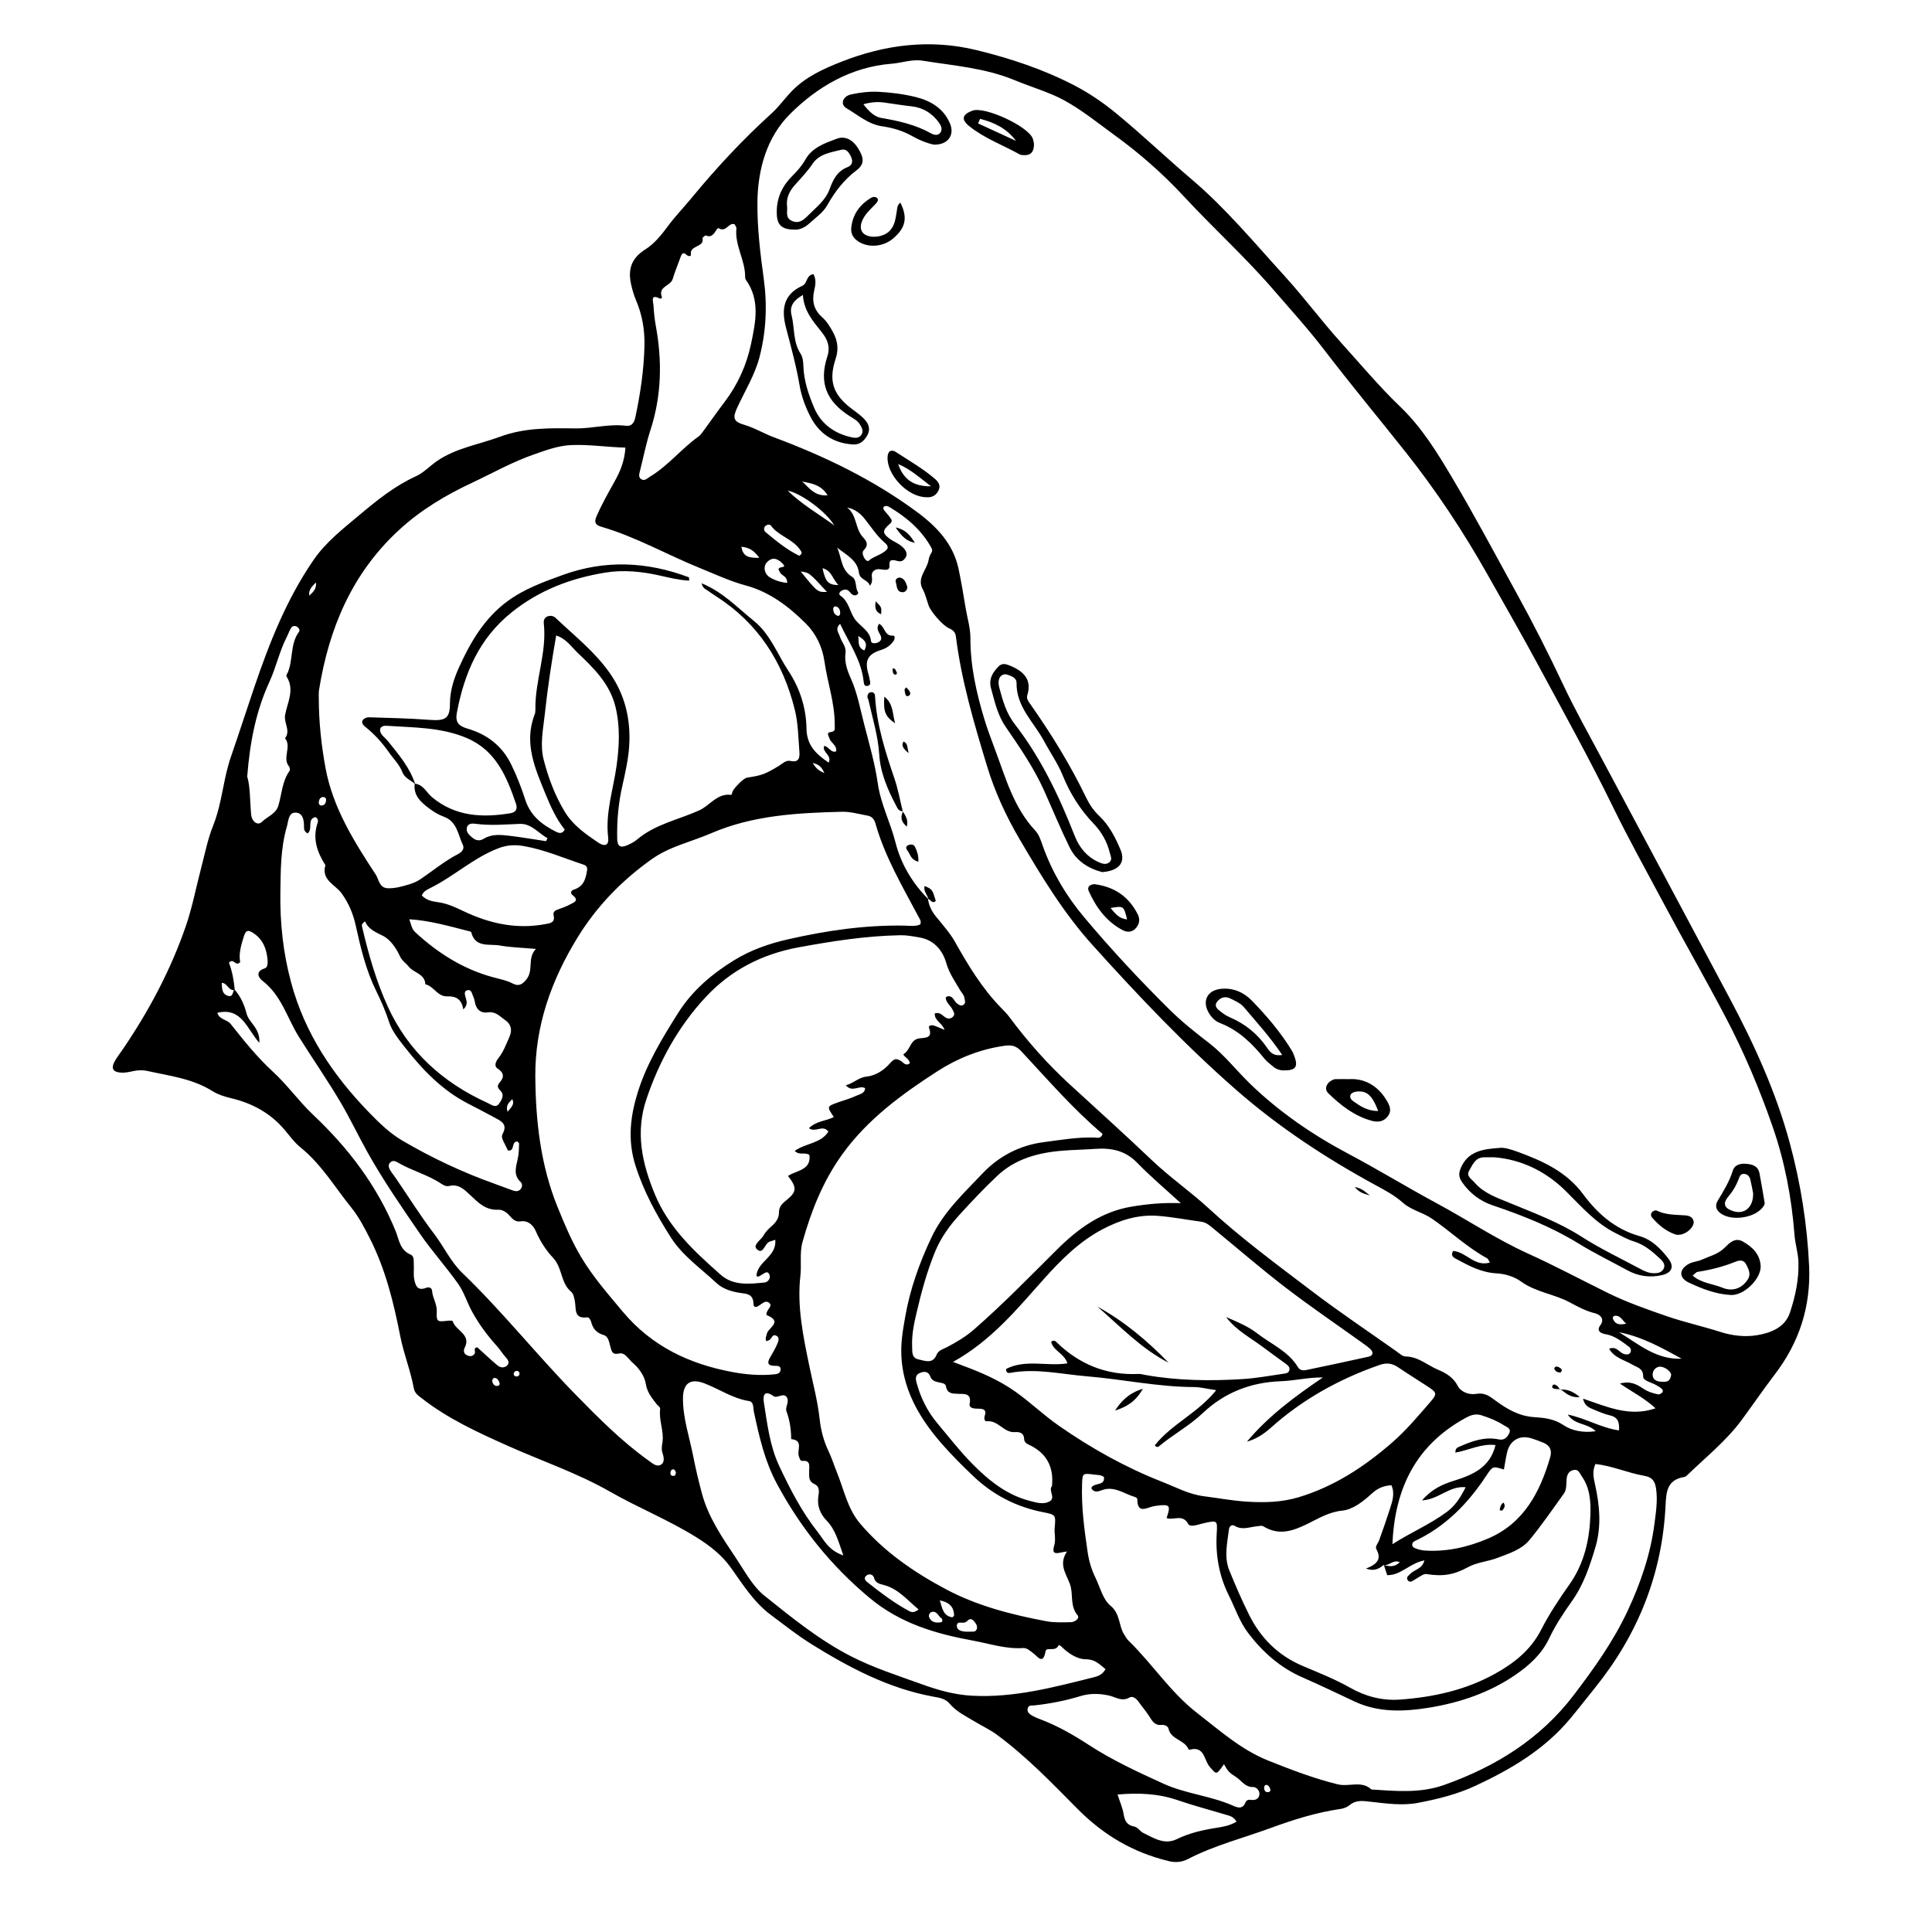 <?xml version="1.0" encoding="UTF-8"?>
<!-- Uploaded to: SVG Repo, www.svgrepo.com, Generator: SVG Repo Mixer Tools -->
<svg fill="#000000" width="800px" height="800px" version="1.1" viewBox="144 144 512 512" xmlns="http://www.w3.org/2000/svg">
 <g>
  <path d="m623.44 479.59c0.441 10.641-2.559 20.082-9.109 28.656-3.012 3.949-5.848 8.102-8.801 12.105-4.055 5.496-9.508 9.848-14.438 14.621-0.203 0.195-0.473 0.395-0.734 0.438-4.586 0.762-4.793 3.875-4.977 7.699-0.887 17.992-7.281 34.004-18.641 48.113-2.238 2.781-4.414 5.598-6.711 8.34-6.785 8.105-15.578 13.289-25.035 17.695-4.863 2.262-10.012 3.527-15.203 4.519-4.086 0.777-8.297 0.188-12.418-0.277-2.062-0.23-3.953-0.59-5.727 0.883-0.625 0.52-1.523 0.883-2.336 0.996-6.449 0.922-12.582 2.871-18.672 5.098-7.297 2.664-14.867 4.594-21.809 8.184-1.578 0.812-3.211 1.004-5.023 0.57-9.492-2.277-17.371-6.902-24.27-13.879-6.793-6.867-13.547-13.887-21.398-19.668-1.723-1.27-3.707-2.18-5.547-3.301-2.445-1.484-5.094-2.691-6.984-4.953-1.098-1.316-2.777-1.531-4.297-1.809-11.855-2.18-22.242-7.684-32.27-13.914-3.769-2.344-7.254-5.129-10.816-7.785-4.457-3.324-7.34-8-10.48-12.398-2.465-3.457-5.617-5.894-9.176-8.117-7.324-4.578-15.375-7.801-22.848-12.07-8.625-4.934-18.031-8.105-27.055-12.141-7.969-3.562-15.98-7.215-22.922-12.66-0.91-0.715-1.832-1.305-2.066-2.578-0.863-4.727-2.695-9.191-3.621-13.934-1.742-8.914-3.926-17.766-8.102-25.953-1.41-2.766-2.871-5.594-4.812-7.996-4.383-5.43-7.957-11.527-13.523-16.02-1.641-1.324-2.902-3.125-4.289-4.746-3.664-4.293-8.383-6.883-13.828-8.207-1.848-0.449-3.684-0.988-5.234-1.965-5.266-3.309-11.32-4.012-17.191-5.316-1.258-0.281-2.574-0.23-3.875 0.055-0.977 0.215-1.996 0.434-2.984 0.387-2.297-0.105-2.871-1.094-1.809-3.023 0.551-0.996 1.266-1.906 1.914-2.848 7.027-10.262 12.844-21.16 16.898-32.883 1.758-5.078 2.746-10.414 4.121-15.617 0.977-3.699 1.707-7.508 3.129-11.043 1.832-4.555 2.422-9.352 3.516-14.043 0.359-1.527 0.777-2.992 1.289-4.473 2.086-6.039 4.047-12.121 6.102-18.172 4.027-11.844 8.602-23.453 15.789-33.859 3.281-4.746 7.875-8.273 12.238-11.945 4.578-3.848 9.262-7.609 14.832-10.148 2.039-0.926 3.664-2.715 5.547-4.012 5.047-3.473 11.098-4.383 16.703-6.453 6.613-2.449 13.246-2.297 20.016-2.211 4.465 0.055 8.855-1.254 13.367-0.699 1.633 0.203 2.227-0.922 2.523-2.324 1.324-6.262 2.266-12.551 2.398-18.977 0.086-4.211-0.613-8.168-2.262-12.02-0.559-1.301-0.938-2.691-1.258-4.074-0.918-3.949-0.016-6.988 3.773-9.359 2.352-1.477 4.258-3.844 5.934-6.117 1.961-2.656 4.246-5.008 6.332-7.543 6.531-7.934 13.527-15.438 21.16-22.363 2.004-1.82 3.578-4.09 5.481-6.031 3.598-3.656 8.23-5.769 12.898-7.613 11.652-4.609 23.652-6.141 36.023-3.113 8.973 2.195 17.66 5.078 25.887 9.359 3.984 2.07 7.629 4.574 11.008 7.352 6.856 5.629 13.273 11.77 20.035 17.516 9.094 7.734 16.645 16.852 24.625 25.613 5.199 5.707 9.766 11.898 14.922 17.613 5.168 5.719 10.125 11.656 15.684 16.988 5.785 5.551 9.82 12.16 13.828 18.902 5.969 10.039 11.426 20.355 17.059 30.578 4.398 7.981 8.52 16.113 12.402 24.359 3.09 6.559 6.672 12.898 10.086 19.312 11.34 21.27 22.727 42.516 34.047 63.797 6.504 12.227 12.219 24.781 15.84 38.168 2.906 10.723 4.641 21.637 5.144 32.734zm-417.32-73.395c1.664 1.883 2.606 4.012 3.246 6.488 0.609 2.348 3.641 3.789 3.352 7.684-3.359-3.859-4.715-9.473-11.109-7.969 0.492 1.84 2.559 1.75 3.496 2.934 3.508 4.414 7.012 8.82 11.203 12.664 3.863 3.543 6.914 7.883 10.695 11.457 9.387 8.855 16.957 18.848 21.828 30.762 0.941 2.301 1.113 5.059 3.988 6.266 1.023 0.43 0.781 1.75 0.84 2.719 0.082 1.273-0.133 2.59 0.121 3.824 0.312 1.527 0.781 3.203 3.117 2.273 0.75-0.297 1.559-0.059 1.613 0.82 0.121 1.859 1.301 3.406 1.234 5.359-0.098 2.871 0.074 2.867 3.074 2.516 0.395-0.047 1.129-0.004 1.168 0.141 0.68 2.504 4.973 3.426 3.168 7.019-0.438 0.871-0.23 1.691 0.77 2.09 0.727 0.289 1.414 0.176 1.879-0.539 0.328-0.504-0.535-1.449 0.676-1.664 1.785 1.613 3.531 3.285 5.391 4.828 0.656 0.539 1.668 0.73 2.414 0.102 0.848-0.719 0.43-1.535-0.195-2.203-0.871-0.934-1.496-2.031-2.359-2.992-2.516-2.801-4.758-5.769-6.606-9.141-1.336-2.434-2.125-5.148-3.691-7.375-3.184-4.523-6.938-8.66-10.078-13.215-4.84-7.031-9.688-14.078-13.879-21.527-2.508-4.457-4.676-9.094-7.273-13.48-3.465-5.844-7.344-11.445-10.965-17.211-3.113-4.961-4.602-10.957-9.574-14.816-1.223-0.945-2.106-2.562 0.578-3.41 0.684-0.215 0.75-1.457 0.66-2.328-0.281-2.742-1.109-5.152-3.566-6.863-1.477-1.023-2.144-1.02-2.676 0.641-0.754 2.367-1.449 4.762-1.004 6.922-1.266 1.336-1.688-1.246-2.984 0.168 0.871 2.211 1.305 4.695 1.543 7.203-1.672 0.398-1.898-1.879-3.445-1.863 0.047 1.516 0.055 3.082 1.832 3.477 1.199 0.234 1.039-1.152 1.52-1.758zm304.61 152.5c-1.215 0.984-2.465 1.82-4.742 0.996 2.82-1.09 4.277-2.422 2.766-5.129-0.402-0.727 0.438-1.57 0.73-2.367 0.984-2.672 1.898-5.367 2.777-8.066 0.691-2.125 1.477-4.277 0.484-6.523-2.125 0.121-3.68 0.797-5.301 2.293-2.152 1.98-4.961 4.16-7.668 4.422-3.535 0.344-6.293 2.051-9.098 3.43-4.082 2.012-7.742 3.293-11.934 0.711-0.395-0.242-1.102-0.023-1.656 0.023-1.961 0.172-3.894 1.102-5.875-0.125-0.789-0.488-1.438 0.176-1.527 0.918-0.434 3.637-1.355 7.332 0.102 10.902 1.605 3.945 3.301 7.871 5.199 11.688 3.074 6.188 7.672 10.836 14.238 13.621 4.223 1.793 8.5 3.473 12.531 5.754 4.004 2.266 8.422 3.512 13.246 3.164 8.887-0.641 17.398-2.519 25.207-6.852 5.074-2.816 9.461-6.289 12.207-11.645 2.137-4.168 4.746-8.125 7.465-11.961 3.969-5.598 5.375-11.914 5.594-18.496 0.117-3.488-0.098-7.141-2.297-10.23-0.551-0.77-0.836-1.949-2.18-1.656-1.359 0.297-1.742 1.336-1.844 2.555-0.105 1.27 0.059 2.637-0.727 3.723-2.973 4.121-5.848 8.328-9.078 12.246-2.125 2.578-5.379 3.57-8.508 4.766-2.606 0.992-5.457 1.152-7.91 2.508-3.617 1.988-6.621 2.473-10.938 1.77-0.371-0.059-0.832 0.16-1.199 0.352-0.637 0.332-1.215 0.77-1.844 1.113-0.594 0.328-1.281 0.988-1.875 0.168-0.559-0.77 0.238-1.219 0.711-1.723 1.039-1.109 3.113-1.199 3.699-3.523-3.894 0.715-6.195 3.981-9.855 3.91-0.309-0.895-0.609-1.816-0.902-2.734 1.465 0.473 2.875 0.672 4.242-0.711-1.824-0.785-2.801 1.066-4.242 0.711zm-256.69-206.87c-1.125-1.074-2.785-1.57-3.402-3.184-0.777-2.039-2.367-3.535-3.586-5.285-1.809-2.586-3.871-4.852-6.34-6.816-0.5-0.398-1.09-1.129-0.484-1.824 0.328-0.371 1.008-0.648 1.516-0.629 5.332 0.172 10.672 0.273 15.984 0.676 4.223 0.324 5.496-0.273 5.508-4.219 0.004-3.543 1.059-6.715 2.465-9.812 3.023-6.648 6.656-12.879 12.762-17.383 4.457-3.285 9.594-5.141 14.715-6.992 11.184-4.047 22.32-3.531 33.363 0.625 0.098 0.035 0.051 0.422 0.098 0.898-2.664-0.145-5.164-0.766-7.668-1.328-4.816-1.094-9.758-1.598-14.586-0.805-9.035 1.48-17.352 4.594-24.676 10.434-8.746 6.973-12.625 16.191-14.625 26.621-0.484 2.523 0.359 3.57 2.769 4.277 5.18 1.516 9.16 4.492 11.609 9.488 1.512 3.078 2.727 6.238 3.773 9.461 1.336 4.109 4.387 6.539 8.07 8.367 0.629 0.312 1.641 0.801 2.352-0.551-2.18-2.715-3.664-5.941-5.004-9.215-2.793-6.836-5.918-13.645-2.969-21.27 0.152-0.387 0.211-0.84 0.203-1.258-0.152-7.691 3.074-15.07 2.227-22.832-0.098-0.883 0.16-1.719 1.203-1.988 0.746-0.191 1.395-0.023 1.977 0.523 4.973 4.711 10.41 8.973 14.367 14.66 3.984 5.723 5.473 12.148 5.098 18.918-0.203 3.664-1.023 7.305-1.844 10.926-1.039 4.574-1.457 9.266-1.352 13.969 0.047 2.004 0.832 2.523 2.672 1.715 0.918-0.402 1.848-0.871 2.602-1.512 4.746-4.039 10.926-5.234 16.418-7.699 2.883-1.289 4.82-4.672 8.578-4.125 0.07 0.012 0.188-0.75 0.395-1.09 0.801-1.34 2.996-3.371 3.699-3.477 4.012-0.598 4.832-0.922 8.516-3.144 0.957-0.578 1.785-1.562 3.094-1.281 2.277 0.5 2.43-1.031 2.309-2.5-0.293-3.68-0.324-7.441-1.195-10.992-3.098-12.59-9.652-22.973-20.887-30.152-0.727-0.465-1.43-0.961-2.137-1.461-0.59-0.422-1.43-0.645-1.676-1.984 5.688 2.363 9.508 6.488 13.816 9.961 4.387 3.535 6.203 8.77 9.164 13.25 3.074 4.648 4.711 9.855 4.797 15.281 0.07 4.504 2.562 6.769 5.875 9.039 0.961-2-1.77-2.684-1.215-4.418 1.27 0.082 1.75 1.941 3.211 1.43 0.207-1.672-1.406-2.215-1.773-3.414-0.188-0.598-0.898-1.527 0.195-1.672 1.5-0.203 1.176-0.828 1.184-1.941 0.047-5.75-1.91-11.156-2.707-16.742-0.57-4.012-2.297-7.488-5.023-10.191-4.473-4.438-9.539-8.309-15.828-10-4.188-1.125-8.07-2.957-12.043-4.566-8.781-3.547-17.039-8.305-26.199-10.984-1.535-0.449-2.051-1.098-1.32-2.777 1.41-3.246 3.164-6.309 4.875-9.391 1.461-2.629 2.559-5.324 2.785-8.816-4.875-0.125-9.531-0.867-14.297-0.676-3.547 0.145-6.672 1.34-9.949 2.481-5.75 1.996-10.977 4.969-16.426 7.523-7.008 3.285-13.617 7.234-19.348 12.52-12.453 11.48-18.531 26.023-21.16 42.254-0.137 0.836-0.086 1.703-0.082 2.559 0.023 6.117 0.676 12.191 1.773 18.191 1.926 10.559 7.562 19.527 13.348 28.34 0.785 1.195 0.875 3.492 3.164 3.578 1.91 0.07 3.715-0.449 5.496-0.977 1.094-0.328 2.207-0.77 3.144-1.406 3.32-2.242 6.394-4.828 9.984-6.676 0.961-0.492 1.77-1.387 1.27-2.418-1.316-2.719-1.484-6.195-5.078-7.496-1.336-0.484-2.613-1.254-3.754-2.106-2.207-1.648-4.328-3.438-3.926-6.637 2.312 0.227 3.102 2.359 4.602 3.598 6.172 5.129 13.32 5.473 20.801 4.231 1.422-0.238 1.895-1.164 1.43-2.516-2.473-7.211-5.316-14.156-13.133-17.445-6.793-2.856-14.07-2.727-21.234-3.211-1.531-0.102-2.09 1.008-1.285 2.211 0.469 0.699 1.203 1.219 1.742 1.883 2.832 3.531 5.797 6.984 7.215 11.398zm136 30.48-0.125-0.133c0.23 1.738 0.938 3.246 2.047 4.629 1.777 2.223 3.754 4.359 5.129 6.812 3.488 6.207 7.141 12.262 12.156 17.422 0.801 0.82 1.621 1.637 2.301 2.555 4.777 6.434 10.078 12.41 16.008 17.84 7.281 6.676 14.617 13.289 21.77 20.094 4.777 4.539 10.219 8.309 15.039 12.746 8.555 7.879 17.91 14.758 27.145 21.781 7.301 5.559 14.941 10.68 22.445 15.98 0.812 0.574 1.707 1.438 2.578 1.449 3.394 0.066 5.789 2.363 8.656 3.559 2.035 0.848 3.977 1.996 5.144 4.262 0.852 1.652 3.098 2.41 4.891 2.09 2.215-0.395 3.488 0.598 5.019 1.723 3.102 2.273 6.231 4.191 10.453 4.453 2.422 0.152 5.144 0.414 7.617 2.09 2.062 1.395 5.078 2.156 8.57 1.629-2.273-2.254-5.512-1.531-7.418-4.422 4.934 1.059 8.914 3.562 13.598 4.211 0.09-2.016-0.152-3.445-2.344-3.965-1.535-0.363-3.012-0.992-4.473-1.605-1.117-0.469-2.336-0.926-2.727-2.852 6.367 2.156 12.352 4.941 19.215 2.559-2.906-2.672-6.082-4.266-9.438-6.543 2.781-0.812 4.578 0.273 6.168 1.328 1.258 0.84 2.57 1.238 3.965 1.523 0.324 0.066 0.82-0.223 1.078-0.492 0.359-0.383 0.059-0.855-0.258-1.102-0.559-0.434-1.184-0.789-1.82-1.109-1.117-0.555-2.988-0.957-2.973-2.016 0.035-2.238-1.613-2.402-2.887-3.164-2.082-1.246-4.715-1.754-6.144-4.195 2.047-0.836 2.711 1.102 4.035 1.402 0.574 0.133 1.199 0.223 1.566-0.344 0.348-0.535 0.18-1.195-0.266-1.531-1.934-1.438-3.805-2.996-6.328-3.406-1.324-0.215-2.367-0.922-1.355-2.309 1.445-1.98-0.449-2.992-1.367-3.215-2.438-0.59-4.586-1.75-6.688-2.887-4.156-2.242-9.035-2.695-12.973-5.559-1.738-1.266-4.207-2.023-6.394-2.133-4.051-0.203-7.352-1.996-10.707-3.805-0.691-0.371-1.621-0.832-0.867-2.133 3.414 0.18 5.691 4.289 9.754 3.059-0.301-0.469-0.438-0.957-0.754-1.129-5.281-2.883-9.613-7.047-14.52-10.438-2.504-1.734-5.606-2.309-7.828-4.309-2.168-1.949-4.676-3.258-7.195-4.629-13.168-7.168-25.625-15.352-36.902-25.215-13.617-11.914-26.012-24.992-38.09-38.391-7.703-8.539-13.586-18.27-19.355-28.094-3.617-6.16-6.586-12.637-8.641-19.426-3.41-11.262-6.769-22.555-8.227-34.285-0.133-1.066-0.73-1.699-1.797-2.152-1.684-0.711-4.863-4.434-5.414-6-0.523-1.473-0.863-3.043-1.598-4.402-1.602-2.961 1.152-5.109 1.566-7.672 0.336-2.109 1.484-1.961 0.656-3.43-2.594-4.609-6.492-7.926-11.004-10.617-0.484-0.289-1.059-0.492-1.594-0.02-0.156 0.637 0.277 0.996 0.641 1.414 0.469 0.535 0.926 1.09 1.324 1.676 0.363 0.527 0.242 0.91-0.312 1.391-1.941 1.672-1.984 2.414-0.188 3.797 1.125 0.867 2.586 1.355 3.594 2.324 0.855 0.82 1.688 1.988 0.371 3.309-1.094 1.094-2.188-0.07-3.246 0.188-1.352 0.328 0.266 2.438-1.527 2.527-0.145 0.004-0.293 0.02-0.434 0.004-1.125-0.102-2.359-0.539-3.133 0.68-0.594 0.934 0.473 2.152-0.699 3.547-0.535-1.719-2.644-1.43-2.91-3.516-0.43-3.332-3.438-4.695-5.758-6.586 1.211 2.66 0.988 5.914 3.91 7.703 1.379 0.848 0.777 2.793 1.605 4.102 0.301 0.48-0.625 1.184-1.457 0.656-0.691-0.441-1.004-1.473-2.062-1.336-1.008 0.133-1.934 1.047-1.125 1.613 2.195 1.531 2.41 4.074 3.699 6.035 1.355 2.07 4.109 3.098 4.398 5.984 0.074 0.746 1.176 0.684 1.859 0.359 0.719-0.336 1.047-0.891 0.715-1.727-0.379-0.941-1.395-1.824-0.434-3.199 1.586 0.746 1.406 3.316 3.68 3.129 0.645-0.055 0.48 0.973 0.172 1.402-0.82 1.145-1.762 1.91-3.32 2.394-3.699 1.148-4.394 2.938-3.332 6.488 0.121 0.406 0.215 0.828 0.281 1.25 0.105 0.66 0.5 1.535-0.457 1.777-0.996 0.25-1.055-0.598-1.137-1.336-0.656-5.562-3.848-10.047-6.223-15.098-1.438 1.395-0.344 2.383-0.066 3.34 0.43 1.473 1.742 2.644 1.5 4.363-0.328 2.352 0.43 4.578 1.352 6.625 1.773 3.93 2.523 8.113 3.578 12.219 1.34 5.223 2.871 10.438 3.629 15.754 0.781 5.496 3.375 10.383 4.711 15.707 1.359 5.469 4.434 10.742 8.699 14.969zm-1.539-222.22c-2.82-0.453-5.473 0.59-8.203 0.805-10.734 0.84-19.645 6.09-26.887 13.281-6.203 6.16-8.582 14.641-8.684 23.387-0.074 6.828 0.754 13.629 1.684 20.383 0.961 7.008 0.621 14.008-1.145 20.746-1.203 4.59-3.793 8.836-5.836 13.203-1.309 2.801-1.145 3.824 1.715 4.66 2.805 0.82 5.254 2.332 7.941 3.336 13.547 5.055 26.449 11.281 38.078 19.906 5.215 3.871 9.473 8.48 10.844 14.871 0.734 3.449 1.316 6.969 1.898 10.469 0.441 2.656 1.27 5.309 1.266 7.961-0.023 7.332 1.551 14.363 3.633 21.297 0.816 2.707 1.82 5.391 2.816 8.039 2.848 7.551 4.941 15.492 10.715 21.664 1.074 1.148 1.512 2.695 2.047 4.191 2.473 6.879 6.144 13.094 10.871 18.73 7.16 8.539 14.75 16.695 22.68 24.535 3.25 3.211 6.836 6.062 10.48 8.867 4.055 3.125 7.219 7.25 10.891 10.809 7.656 7.41 16.426 13.445 25.855 18.449 7.984 4.231 15.684 8.949 23.641 13.238 8.055 4.344 15.695 9.457 24.086 13.27 7.188 3.266 14.16 6.988 21.242 10.48 5.008 2.469 10.352 4.332 15.652 6.16 4.613 1.594 9.418 2.644 14.07 4.133 3.238 1.031 6.551 1.426 9.809 0.883 3.734-0.621 7.402-2.098 8.699-6 1.43-4.301 2.394-8.797 2.246-13.387-0.074-2.41-0.852-4.734-1.043-7.168-0.754-9.801-2.57-19.434-5.809-28.738-3.457-9.941-7.527-19.617-12.449-28.984-5.367-10.211-11.117-20.211-16.535-30.391-4.484-8.422-9.145-16.773-13.324-25.336-6.254-12.809-13.168-25.258-19.93-37.797-4.328-8.027-8.883-15.93-13.359-23.871-6.375-11.301-13.523-22.102-21.602-32.293-7.18-9.055-14.574-17.941-21.59-27.113-4.242-5.551-8.941-10.707-13.492-15.98-7.465-8.656-15.984-16.359-23.746-24.742-5.68-6.137-11.895-11.551-18.645-16.43-5.203-3.758-10.121-7.941-16.156-10.508-3.316-1.41-6.75-2.488-10.066-3.863-7.809-3.238-16.168-3.832-24.359-5.152zm-41.414 339.36c-0.387-0.926 0.051-1.395 0.125-1.914 0.242-1.621 4.367-3.199 0.098-4.961-0.465-0.191-0.039-1.031 0.273-1.516 0.371-0.574 1.023-1.176 0.223-1.812-0.664-0.535-1.328-0.18-1.953 0.262-0.766 0.543-2.125 1.633-2.18-0.07-0.086-2.664-2.016-2.562-3.516-2.797-2.371-0.363-4.648-1.09-6.293-2.629-4.16-3.906-8.977-7.199-12.105-12.113-3.809-5.992-7.148-12.078-9.34-18.965-2.191-6.879-1.344-13.273 0.645-19.625 2.344-7.465 6.457-14.207 10.629-20.836 3.703-5.879 8.879-10.305 14.777-13.945 4.438-2.746 9.227-4.43 14.375-5.598 10.176-2.316 20.383-3.812 30.844-3.629 1.391 0.023 2.863 0.297 4.188-0.316 0.363-0.828-0.133-1.414-0.453-2.023-4.262-8.047-8.938-15.91-11.426-24.758-0.273-0.969-0.883-1.84-2.016-2.035-2.266-0.395-4.551-1.094-6.812-1.039-11.836 0.289-23.664 0.922-34.727 5.703-5.254 2.273-10.949 3.457-15.758 6.883-7.949 5.652-14.559 12.488-19.609 20.703-6.961 11.324-11.32 23.504-11.211 36.938 0.098 11.848 1.414 23.508 5.934 34.617 1.82 4.465 3.68 8.918 6.156 13.078 3.133 5.273 7.152 9.859 11.094 14.57 7.699 9.191 17.684 13.891 29.16 16.008 3.5 0.645 7.152 0.953 10.77 0.609 0.832-0.082 1.848-0.152 1.891-1.305 0.035-1.039-0.875-0.969-1.547-0.973-2.227-0.031-1.918-1.082-1.113-2.449 0.648-1.102 1.305-2.215 1.793-3.394 0.301-0.727 0.715-1.742-0.383-2.191-0.887-0.359-1.098 0.66-1.586 1.109-0.188 0.152-0.492 0.215-0.945 0.414zm79.668 55.723c-2.141 0.195-4.293 1.465-3.367-1.633 0.469-1.562-0.031-3.113 0.117-4.672 0.312-3.402 0.301-3.457-3.039-4.109-7.125-1.391-13.301-4.578-18.504-9.531-2.793-2.656-5.527-5.391-8.074-8.266-7.144-8.062-12.004-17.035-10.879-28.203 0.203-1.977 0.559-3.941 0.902-5.898 1.285-7.305 3.758-14.199 6.934-20.922 3.184-6.75 8.574-11.719 13.547-16.977 4.309-4.555 9.906-7.473 16.227-8.281 4.422-0.562 8.855-1.359 13.367-1.219 0.77 0.023 1.793 0.406 2.207-0.957-7.836-6.606-14.539-14.398-21.539-21.906-1.395-1.496-2.637-1.715-4.523-1.445-6.41 0.906-12.379 3.316-17.609 6.68-9.488 6.106-18.637 12.793-25.34 22.117-5.074 7.055-8.191 14.922-10.504 23.176-0.82 2.941-0.227 5.949-0.562 8.918-0.938 8.176 0.75 16.152 2.387 24.07 0.941 4.559 2.168 9.082 2.676 13.699 0.332 3.039 1.031 5.894 2.316 8.594 0.922 1.926 1.547 3.934 2.336 5.891 1.859 4.578 2.766 9.543 6.156 13.523 6.324 7.418 14.199 12.828 22.715 17.359 8.305 4.418 17.391 6.731 26.605 8.469 2.102 0.398 4.316 0.277 6.481 0.25 1.102-0.012 2.418-1.074 1.805-1.793-1.875-2.211-1.309-4.938-1.773-7.305-0.59-3.035-3.676-5.731-1.062-9.629zm-30.188-50.246c1.359 0.52 2.023 0.781 2.695 1.027 4.852 1.797 9.527 3.82 13.809 6.848 3.981 2.816 7.477 6.203 11.453 8.977 8.59 5.992 17.73 11.113 27.496 14.938 3.559 1.391 7.019 3.293 10.926 3.793 3.859 0.492 7.703 1.219 11.578 1.457 4.594 0.277 9.164 0.18 13.699-1.195 9.438-2.867 17.375-8.098 24.676-14.449 3.797-3.305 7.008-7.141 10.273-10.922 1.715-1.984 1.586-2.379-0.711-3.891-2.641-1.734-5.336-3.391-7.949-5.16-1.559-1.055-3.039-1.266-4.871-0.629-10.715 3.723-20.426 9.113-28.852 16.652-1.875 1.676-3.898 3.004-6.344 3.691 5.715-6.816 12.773-12.031 20.141-17.02-3.894-0.047-7.512 0.875-11.246 1.008-7.863 0.281-14.879 3.012-20.598 8.445-3.562 3.379-7.914 5.707-11.656 8.832-0.293 0.246-0.777 0.141-1.039-0.309 4.422-5.621 11.465-8.574 16.262-14.602-2.465-0.359-4.168-0.816-5.875-0.828-9.578-0.035-18.934-2.066-28.418-2.852-6.723-0.555-13.41-2.172-20.227-0.922-0.359 0.066-1.188 0.223-1.16-1.027 5.09-2.629 10.836-0.645 16.242-1.473-0.77-2.664-3.824-3.316-4.297-5.769 0.656-0.398 1.027-0.238 1.34 0.07 6.051 5.93 13.273 8.914 21.871 8.496 0.562-0.023 1.137 0.168 1.707 0.266 8.578 1.523 17.234 1.641 25.895 1.09 3.57-0.227 7.117-0.887 10.664-1.395 0.676-0.098 1.535-0.156 1.672-1.062 0.125-0.816-0.527-1.254-1.102-1.676-1.961-1.445-3.949-2.856-5.894-4.316-3.359-2.523-7.184-4.488-9.793-7.984 2.871 1.246 5.824 2.449 8.238 4.324 3.688 2.871 8.277 4.731 10.801 8.969 0.527 0.891 1.441 0.91 2.297 0.73 5.492-1.145 10.977-2.309 16.453-3.527 1.113-0.246 1.309-1.098 0.535-1.895-0.691-0.711-1.551-1.27-2.363-1.855-6.758-4.852-13.648-9.527-20.238-14.586-6.484-4.973-12.66-10.34-18.984-15.516-0.992-0.812-1.934-1.719-3.32-1.906-3.863-0.52-7.703-1.27-11.582-1.559-5.148-0.383-9.949 1.137-14.453 3.488-6.223 3.246-11.133 8.168-15.672 13.246-7.133 7.988-13.863 16.281-24.078 21.977zm170.25 27.047c-0.922 1.984-0.492 3.715-0.086 5.559 1.211 5.461 1.691 11.012 0.082 16.453-1.492 5.027-3.144 10.004-6.277 14.398-2.227 3.117-4.363 6.375-5.996 9.82-1.988 4.203-5.32 7.168-8.906 9.633-6.812 4.684-14.617 7.367-22.809 8.699-6.742 1.098-13.473 1.387-19.906-1.641-4.539-2.141-9.07-4.316-13.668-6.324-5.977-2.606-10.605-6.707-14.484-11.812-2.293-3.019-3.422-6.555-5.074-9.859-2.621-5.234-3.602-10.746-3.25-16.539 0.215-3.5 0.16-3.508-3.508-2.672-1.387 0.316-3.527 1.164-4.051 0.18-1.473-2.766-3.914-0.852-5.719-1.566 1.117-3.359 0.875-3.672-2.387-3.293-0.289 0.035-0.574 0.082-0.855 0.125-1.895 0.289-4.555 2.352-4.523-1.891 0-0.176-0.379-0.453-0.629-0.523-2.906-0.82-5.5-3.078-8.891-1.758-0.855 0.332-1.988 0.68-2.676-0.574 0.543-1.602 3.68-0.434 3.352-2.949-0.754-0.625-1.672-0.527-2.516-0.641-3.188-0.418-3.176-0.398-3.281 2.621-0.211 5.984 0.598 11.871 1.457 17.781 0.352 2.453 1.008 4.695 2.07 6.867 1.25 2.555 1.961 5.777 3.981 7.441 2.644 2.176 2.141 5.18 3.582 7.535 0.367 0.605 0.711 1.258 1.215 1.75 6.34 6.156 11.109 13.703 18.238 19.215 6.016 4.648 11.656 9.734 18.871 12.605 6.012 2.387 12.016 4.715 18.359 6.262 2.988 0.727 6.301-1.094 8.918 1.367 6.457 0.406 12.898 1.055 19.227-1.195 13.699-4.863 25.523-12.188 34.41-23.867 5.371-7.059 10.473-14.207 14.238-22.254 3.461-7.402 6.09-15.043 7.125-23.129 0.395-3.078 0.887-6.203 0.414-9.355-0.289-1.906-0.996-2.984-3.164-3.344-4.246-0.719-8.223-2.57-12.883-3.125zm-217.35-59.41c-0.922 0.297-1.18 0.387-1.438 0.465-1.402 0.398-1.691 3.598-3.406 2.066-1.32-1.184 1.133-2.492 1.805-3.789 0.504-0.977 1.43-1.777 2.273-2.551 1.008-0.918 1.742-2.016 1.723-3.316-0.023-1.656 0.852-2.469 2.055-3.43 2.715-2.172 2.715-3.352 0.348-6.363 2.231-1.496 6.188-1.5 5.68-5.543-1.137-0.891-2.648 0.207-3.894-1.098 2.836-2.047 6.957-1.953 8.918-5.113-1.5-1.98-3.371 0.383-5.152-0.898 1.914-1.941 4.543-1.891 6.602-2.961-1.891-2.805-1.895-2.812 1.125-3.894 1.621-0.586 3.316-1.023 4.856-1.762 0.863-0.414 2.238-0.562 2.301-2.004-1.617-0.875-3.359 1.281-5.109-0.762 2.082-0.523 3.324-2.074 5.512-2.297 2.422-0.242 4.684-1.789 6.109-3.43 1.199-1.375 1.703-1.465 2.988-0.707 0.676 0.398 1.168 1.414 2.324 0.66 0.137-1.258-2.227-2.106-1.516-2.562 1.703-1.098 1.652-3.703 3.953-4.07 1.594-0.258 3.754 0.082 2.684-2.797-0.238-0.629 0.68-0.812 1.23-0.637 0.938 0.301 1.828 0.73 2.871 1.16-0.574-1.84-2.715-2.41-2.578-4.379 1.465-0.395 2.035 0.613 2.848 1.102 0.691 0.414 1.406 0.359 1.977-0.215 0.648-0.656 0.176-1.266-0.141-1.91-0.535-1.094-1.762-1.828-1.789-3.16 0.195-0.145 0.297-0.281 0.422-0.309 1.551-0.312 1.719 1.258 2.586 1.883 0.484 0.348 0.957 0.715 1.559 0.422 0.875-0.43 0.488-1.184 0.398-1.855-0.121-0.898-0.805-1.484-1.23-2.223-1.32-2.289-2.816-4.359-3.594-7.082-0.891-3.125-3.059-6.066-7.047-6.758-1.715-0.297-3.391-0.625-5.133-0.594-9.109 0.168-18.027 1.559-26.984 3.211-9.809 1.812-18.031 6.137-24.598 13.195-7.25 7.789-12.312 17-15.707 27.07-2.949 8.758-1.16 16.949 2.266 25.207 3.691 8.902 10.504 15.168 17.477 21.328 3.289 2.902 7.547 2.422 11.574 2.016 0.938-0.098 1.805-1.18 1.195-2.289-0.48-0.867-1.238-0.16-1.832 0.172-0.59 0.332-1.18 0.871-1.512 0.316 0.316-3.898 5.363-4.941 5.004-9.516zm87.512 113.79c-1.617-1.324-2.805-2.625-5.164-2.621-2.098 0.004-4.066-1.195-5.723-2.621-0.508-0.438-1.391-1.473-1.605-1.004-0.785 1.715-3.184 0.277-3.391 1.461-0.676 3.859-2.141 1.344-3.309 0.523-0.832-0.586-1.621-1.41-2.637-1.34-4.566 0.316-8.832-1.148-13.203-1.949-9.98-1.82-19.367-4.566-27.473-11.32-10.297-8.578-18.355-18.656-24.609-30.309-3.211-5.981-4.672-12.461-6.066-18.977-0.227-1.059 0.004-2.699-1.281-2.898-4.344-0.676-7.879-3.18-11.844-4.695-3.707-1.422-5.648 0-5.68 3.891-0.039 5.316 1.715 10.297 2.715 15.418 0.656 3.344 1.441 6.672 2.332 9.961 1.699 6.266 5.332 11.551 8.906 16.895 2.379 3.551 4.449 7.562 7.691 10.16 7.211 5.769 14.398 11.633 22.742 15.934 6.055 3.117 12.508 5.168 18.852 7.461 4.277 1.547 8.715 2.828 13.43 3.066 11.082 0.578 21.578-2.242 32.121-4.875 1.117-0.277 2.262-0.598 3.195-2.16zm-211.47-221.48c-0.852-0.527-0.953-1.066-0.941-1.652 0.02-1.805-0.242-3.914-2.371-3.863-1.777 0.039-1.762 2.293-2.188 3.758-1.648 5.668-1.621 11.492-1.707 17.316-0.117 8.133 0.711 16.066 2.867 24.012 3.641 13.438 11.055 24.484 20.609 34.34 2.672 2.75 5.523 5.543 8.801 7.461 7.773 4.559 15.941 8.422 24.477 11.461 1.621 0.578 3.223 1.211 4.848 1.785 0.707 0.25 1.449 0.309 2.012-0.293 0.559-0.598 0.562-1.492 0.066-1.949-1.977-1.812-1.258-3.945-0.805-5.984 0.316-1.41 0.367-2.812 0.383-4.231 0-0.18-0.316-0.363-0.473-0.523-1.656 0-0.555 2.68-2.465 2.383-1.594-3.258-1.914-3.422-1.336-4.566 1.148-2.266-0.223-3.094-1.82-3.949-2.398-1.285-4.797-2.574-7.227-3.805-7.09-3.602-12.375-9.18-17.141-15.285-1.559-1.996-3.238-4.109-3.984-6.445-0.91-2.836-2.137-5.621-3.394-8.172-2.75-5.582-4.141-11.473-5.441-17.383-0.695-3.164-1.879-5.914-3.691-8.469-1.691-2.387-5.512-3.551-4.352-7.531-2.223-3.496-3.488-7.148-2.031-11.309 0.16-0.457 0.051-1.152-0.664-1.441-2.293 0.645-0.496 3.117-2.031 4.336zm231.42 97.988c-3.891-3.57-7.941-6.988-11.617-10.762-3.141-3.219-6.836-3.926-11.035-3.633-2.875 0.203-5.769 0.25-8.645 0.48-6.465 0.504-12.551 2.137-17.359 6.676-3.426 3.234-6.664 6.672-9.844 10.141-2.711 2.957-5.066 6.176-6.609 9.93-2.172 5.281-3.652 10.766-4.941 16.289-0.676 2.883-1.293 5.844-1.152 8.863 0.066 1.41-0.207 3.019 1.734 3.43 1.762 0.371 3.734 1.27 4.762-1.281 0.469-1.164 1.699-1.441 2.711-1.969 2.555-1.336 5.039-2.816 7.203-4.707 7.668-6.699 14.762-13.992 21.965-21.156 5.602-5.566 11.742-10.051 19.773-11.387 4.242-0.711 8.535-1.105 13.055-0.914zm-137.37 63.402c0.453-2.977-0.996-5.836-0.613-8.816 0.074-0.598-0.605-0.898-0.938-1.336-1.246-1.641-2.516-3.102-2.875-5.426-0.312-2.016-1.844-4.18-3.477-5.543-1.055-0.875-2-2.816-3.586-2.449-1.828 0.422-1.949-0.57-2.277-1.664-0.367-1.223-0.488-2.836-1.809-3.223-1.93-0.562-2.863-1.719-3.324-3.477-0.156-0.578-0.562-1.27-1.078-1.211-3.461 0.422-2.887-2.074-3.203-4.039-0.156-0.961-0.363-2.203-1.027-2.75-2.84-2.367-2.246-6.34-4.828-9.047-1.758-1.848-3.406-4.367-4.523-6.996-0.59-1.395-1.918-2.949-4.07-2.606-1.359 0.215-2.16-0.664-2.906-1.527-0.805-0.926-1.906-1.617-2.984-1.559-3.324 0.18-5.301-1.875-7.387-3.84-1.578-1.484-3.09-3.062-5.629-2.453-0.73 0.176-1.43-0.152-2.031-0.559-3.547-2.402-7.769-3.449-11.438-5.586-0.691-0.402-1.309-0.691-1.949-0.238-0.902 0.637-0.621 1.512-0.156 2.273 0.441 0.73 1.004 1.391 1.484 2.098 3.359 4.922 6.523 9.992 10.137 14.73 2.59 3.402 4.367 7.375 7.492 10.375 10.609 10.195 19.73 21.734 30.012 32.23 6.102 6.227 12.219 12.398 19.367 17.488 0.926 0.66 1.98 1.648 3.062 1.137 1.176-0.555 0.973-1.934 0.605-3.039-0.355-0.992-0.23-1.961-0.051-2.949zm19.129-322.82c-1.633-0.605-2.168 2.246-4.211 1.062-0.684-0.398-1.18 2.949-3.422 1.898-0.152-0.07-0.922 0.559-0.875 0.754 0.516 2.492-3.492 1.777-3.078 4.289 0.098 0.59-0.719 0.539-1.246 0.035-0.816-0.781-1.195-0.176-1.465 0.57-0.715 1.977-1.523 3.926-2.133 5.93-0.555 1.828-3.934 1.953-2.852 4.719 0.105 0.273-0.258 0.559-0.559 0.414-2.539-1.25-1.742 0.684-1.672 1.75 0.121 1.828 0.281 3.637 0.621 5.473 1.719 9.309 1.543 18.551-1.426 27.668-1.137 3.496-1.844 7.133-2.742 10.707-0.207 0.82-0.543 1.777 0.348 2.309 0.875 0.52 1.559-0.258 2.297-0.707 4.828-2.906 8.297-7.391 12.844-10.625 0.449-0.316 0.801-0.797 1.133-1.246 1.934-2.637 3.805-5.32 5.785-7.926 3.516-4.629 5.856-9.863 7.012-15.418 1.176-5.637 2.469-11.539-1.352-16.902-0.156-0.215-0.223-0.539-0.223-0.816 0.051-4.418-2.797-8.34-2.312-12.836 0.035-0.355-0.316-0.754-0.473-1.102zm-47.293 108.97c-1.234 7.082-2.266 13.895-3.004 20.766-0.438 4.098-1.359 8.125-0.289 12.246 1.258 4.828 2.984 9.445 5.598 13.75 2.152 3.535 5.453 5.82 8.758 8.074 1.859 1.27 2.969 0.727 2.719-1.273-0.801-6.5 1.32-12.617 2.203-18.898 0.73-5.195 1.008-10.383-0.242-15.637-1.477-6.211-5.773-10.359-10.105-14.488-1.656-1.59-3.027-3.715-5.637-4.539zm-50.652 75.762c-0.699 0.488-0.918 0.832-0.816 1.281 1.684 7.285 3.738 14.496 6.836 21.297 5.391 11.828 14.504 20.121 26.41 25.52 1.027 0.465 2.176 1.473 3.055 0.258 0.672-0.926 1.582-2.289 0.395-3.481-0.734-0.746-0.977-1.285-0.242-2.121 1.281-1.457 1.25-2.606-0.562-3.789-0.941-0.613-0.422-1.855 0.23-2.672 1.371-1.699 2.082-3.707 2.949-5.656 0.828-1.867 0.441-3.414-1.164-4.504-1.355-0.918-2.453-2.316-4.551-2.016-2.012 0.293-3.195-0.926-3.481-2.941-0.082-0.555-0.316-1.094-0.535-1.617-0.258-0.629-0.418-1.523-1.355-1.324-0.969 0.203-0.754 1.027-0.578 1.715 0.246 0.992 0.867 2.016-0.555 3.402-0.414-2.754-1.984-3.57-4.266-3.477-2.559 0.105-3.531-2.695-5.789-3.199-0.105-2.805-3.109-3.004-4.453-4.731-0.719-0.926-1.703-1.445-2.301-2.734-0.957-2.082-2.527-4.41-4.484-5.375-1.973-0.996-3.856-1.73-4.742-3.836zm227.63 223.36c-2.09 2.949-1.945 2.793-3.797 0.68-1.516-1.727-1.324-5.668-5.387-4.492-0.066 0.02-0.238-0.168-0.289-0.289-1.074-2.398-4.625-2.418-5.234-5.34-0.125-0.605-1.062-1.047-1.805-0.969-1.82 0.203-2.484-0.988-3.269-2.242-0.832-1.324-1.883-2.508-2.781-3.793-0.625-0.898-1.613-1.734-2.488-1.23-2.012 1.152-3.512-0.055-5.273-0.48-2.523-0.609-5.231-0.66-7.688 0.098-4.016 1.23-8.082 2.023-12.242 2.473-0.672 0.07-1.551-0.141-1.77 0.797-0.238 1.023 0.523 1.551 1.281 1.977 0.621 0.348 1.293 0.621 1.965 0.871 4.602 1.723 8.785 4.125 12.902 6.801 6.231 4.062 13.004 7.199 19.801 10.293 5.805 2.644 12.234 3.18 18.07 5.668 0.969 0.414 2.836 1.496 3.664-0.621 0.363-0.922 1.039-0.789 1.738-0.727 1.004 0.09 1.762-0.332 1.961-1.266 0.246-1.188-0.801-2.172-1.594-2.152-2.156 0.047-3.004-1.562-4.414-2.551-1.637-1.141-2.066-1.141-3.352-3.504zm-212.59-230.24c1.102 1.215 2.684 1.594 4.195 1.785 2.488 0.324 4.648 1.336 6.863 2.394 6.848 3.266 14.008 4.867 21.629 3.438 1.223-0.23 2.715-0.344 2.246-2.301-0.266-1.117 0.598-1.402 1.445-1.703 0.941-0.336 1.906-0.676 2.777-1.152 1.031-0.57 2.801-1.023 0.746-2.574-0.469-0.363-0.469-1.109 0.234-1.348 2.074-0.695 2.961-1.75 3.481-4.16 0.359-1.668 0.383-2.156-0.922-2.59-5.168-1.707-10.184-3.898-15.613-4.852-2.359-0.414-4.488-0.301-6.727 0.551-6.629 2.519-11.801 7.438-18.066 10.543-0.848 0.418-1.824 0.867-2.289 1.969zm167 156.55c0.535-5.148-1.465-8.828-6.144-10.988-0.734-0.336-1.199-0.73-1.23-1.523-0.059-1.551-1.168-1.906-2.383-1.805-3.004 0.25-4.488-3.25-7.566-2.863-0.555 0.07-0.707-0.855-0.508-1.395 0.629-1.738-0.434-1.945-1.738-1.949-1.043-0.004-2.481-0.105-2.242-1.316 0.57-2.918-1.5-2.555-3.062-2.621-1.543-0.066-2.875-0.035-3.211-1.965-0.141-0.828-1.012-0.883-1.707-1.031-0.992-0.215-2.023-0.43-2.422-1.523-0.527-1.457-1.578-1.508-2.769-1.02-1.484 0.605-1.098 1.875-0.805 2.918 1.074 3.859 2.867 7.391 5.461 10.48 3.023 3.598 5.914 7.336 9.211 10.68 4.309 4.375 9.082 8.246 15.285 9.844 1.668 0.43 3.449 0.988 5.066 0.203 1.957-0.957-0.301-2.949 0.766-4.125zm119.77-4.398c-2.887-0.91-2.961-0.957-4.641 1.594-4.867 7.391-10.848 13.566-19.055 17.398-0.422 0.195-0.613 0.562-0.613 1.027 0.133 0.672 0.746 0.82 1.238 0.996 0.664 0.238 1.379 0.398 2.082 0.449 5.879 0.398 11.547-0.938 16.801-3.184 9.488-4.047 13.766-12.305 16.461-21.566 0.516-1.762-0.047-3.082-1.785-3.809-1.059-0.441-2.137-0.848-3.231-1.184-3.09-0.941-5.656 0.535-6.41 3.707-0.352 1.5-0.566 3.039-0.848 4.57zm-12.859-4.484c-0.035-1.223 0.637-1.379 1.113-1.594 3.301-1.473 6.664-2.691 10.395-1.906 1.414 0.297 2.203-0.508 2.731-1.566 0.676-1.355-0.641-1.703-1.406-2.191-1.824-1.16-3.82-1.977-5.891-2.629-1.496-0.473-2.707-0.133-4.082 0.609-13.316 7.203-18.938 18.766-19.543 33.547 4.777-3.066 9.922-5.231 14.391-8.531 2.223-1.641 3.664-3.856 5.012-6.566-4.344-0.422-7.09 3.231-11.562 3.488 2.59-2.996 5.41-4.262 8.445-5.203 4.977-1.547 9.602-3.512 11.035-9.461-3.742-0.461-6.984 1.348-10.637 2.004zm-320.18-179.18c0.828 2.719 0.699 6.422 1.047 10.086 0.18 1.926 1.77 3.004 2.812 1.969 1.449-1.438 3.738-2.121 4.387-4.289 0.926-3.094 0.992-6.449 2.961-9.23 0.18-0.258 0.102-0.918-0.117-1.184-1.883-2.301 0.77-5.211-1.062-7.492 1.559-2.019-0.371-4.039 0.016-6.172 0.598-3.293 2.578-6.644 0.441-10.09-0.281-0.457 0.105-0.777 0.262-1.148 1.473-3.465 0.586-7.562 2.977-10.801 0.344-0.465-0.082-1.109-0.629-1.395-0.59-0.301-1.18-0.098-1.492 0.422-0.438 0.727-0.711 1.547-1.098 2.309-1.961 3.797-2.82 8.016-4.59 11.863-3.555 7.731-5.18 15.863-5.914 25.152zm42.957 37.836c0.848 2.621 0.77 2.699 2.023 3.844 5.773 5.238 12.293 9.332 19.879 11.438 1.906 0.527 3.805 0.863 5.602 1.789 1.395 0.715 2.398 0.301 3.547-1.148 1.969-2.5 0.133-5.598 2.5-8.062-3.613-0.324-6.641-0.387-9.582-0.91-2.777-0.488-6.508 0.691-7.562-3.531-0.039-0.156-0.5-0.242-0.777-0.309-5.113-1.285-10.188-2.781-15.629-3.109zm115.02 168.59c-1.352-3.875-2.109-6.863-4.484-9.305-1.551-1.598-2.473-3.699-2.16-6.144 0.152-1.195 0.551-2.734-0.957-3.43-1.742-0.801-1.426-2.125-1.457-3.566-0.023-1.043 0.523-2.816-1.77-2.606-0.637 0.059-0.75-0.707-0.953-1.23-0.59-1.559 1.352-4.219-2.039-4.543-0.004-2.535-0.371-4.969-1.258-7.391-0.387-1.066 0.855-2.551 0.105-3.688-0.918-1.379-2.504 0.422-3.547-0.324-2.516-1.793-2.812 0.004-2.543 1.656 0.918 5.715 1.562 11.516 4.066 16.852 2.867 6.106 5.961 12.113 10.156 17.441 1.688 2.137 2.859 4.93 6.84 6.277zm104.21 70.559c-0.84-1.426-1.891-1.562-2.84-1.848-4.266-1.285-8.586-2.414-12.793-3.859-5.188-1.777-10.434-1.969-15.906-1.492 0.625 1.945 1.344 3.531 1.613 5.184 0.281 1.738 0.84 2.938 2.742 3.289 1.039 0.191 1.566 1.27 2.43 1.688 2.805 1.359 5.621 3.285 8.941 1.656 3.281-1.602 6.746-2.394 10.316-2.961 1.797-0.281 3.641-0.57 5.496-1.656zm-182.98-259.85c0.125-0.262 0.258-0.523 0.383-0.781-2.418-1.328-4.301-3.914-7.332-3.797-3.883 0.152-7.727 0.488-11.617-0.004-0.812-0.102-2.176-0.301-2.438 1.098-0.211 1.133 0.605 1.809 1.371 2.481 0.977 0.855 2 1.055 3.144 0.352 2.117-1.289 4.449-1.047 6.727-0.781 3.262 0.387 6.508 0.949 9.762 1.434zm79.785-88.426c2.641 2.023 2.07 5.578 4.168 7.859 0.746 0.812 1.77 1.926 0.242 3.445-0.926 0.926 0.66 3.356 1.281 2.812 1.492-1.309 3.586-1.57 4.875-3.039 0.371-0.422 0.086-1.16-0.352-1.523-2.301-1.898-3.844-4.398-5.672-6.676-1.109-1.371-2.586-2.473-4.543-2.879zm18.938 292.03c-2.938-2.402-5.281-5.387-9.059-6.434-1.328-0.367-2.359-0.469-2.793-2.039-0.215-0.789-1.34-1.18-2.121-0.379-0.691 0.707-0.012 1.316 0.523 1.738 3.488 2.746 7.012 5.438 10.949 7.547 0.656 0.352 1.344 0.492 2.5-0.434zm185.63-73.461c5.106 3.098 9.828 7.324 16.582 7.012-5.231-2.875-10.445-5.805-16.582-7.012zm-220.46-198.59c0.02-1.855-1.445-1.855-1.867-2.734-0.223-0.465-0.816-1.062 0.035-1.328 0.746-0.23 1.582-0.09 0.562-1.109-1.512-1.512-2.84-1.621-4.09-0.301-1.047 1.102-0.762 3.078 0.777 4.016 1.312 0.789 2.805 1.289 4.582 1.457zm3.207-7.176c1.023-0.641 0.543-1.098 0.246-1.547-1.934-2.922-5.742-3.668-7.793-6.488-0.266-0.371-1.137-0.262-1.543 0.246-0.406 0.508-0.25 1.18 0.168 1.527 2.828 2.363 5.695 4.691 8.922 6.262zm-3.078-17.281c3.68 3.629 8.195 6.176 12.328 9.219-1.914-3.402-8.543-8.426-12.328-9.219zm234.14 234.3c-0.137-1.055-2.09-2.348-3.254-2.098-1.367 0.293-1.809 1.586-1.613 2.508 0.301 1.402 1.789 1.473 3.078 1.473 1.285-0.004 1.625-0.863 1.789-1.883zm-223.73-207.45c-4.695-5.117-4.695-5.117-6.961-5.406 4.496 5.516 4.496 5.516 6.961 5.406zm38.234 275.54c0.238-0.047 1.09 0.207 1.426-0.578 0.383-0.891-0.195-1.602-0.746-2.246-0.574-0.676-1.152-0.625-1.754 0.012-0.176 0.188-0.449 0.332-0.699 0.402-0.73 0.195-1.98-0.414-2.039 0.801-0.059 1.18 1.09 1.48 2.109 1.605 0.422 0.051 0.852 0.004 1.703 0.004zm-44.809-304.81c1.824 1.648 3.289 3.965 6.742 3.672-1.738-2.863-4.309-3.141-6.742-3.672zm5.402 22.996c0.777 3.594 1.512 4.422 4.207 4.465-1.52-1.551-1.805-3.894-4.207-4.465zm31.09 273.53c0.664 2.231 0.938 4.066 3.219 4.481 0.156 0.031 0.562-0.332 0.559-0.508-0.066-2.047-1.031-3.406-3.777-3.973zm0.68 5.5c-0.059-0.246-0.039-0.625-0.195-0.715-0.918-0.539-1.23-2.09-2.66-1.703-0.543 0.145-0.871 0.887-0.648 1.406 0.605 1.422 1.875 1.523 3.219 1.293 0.102-0.02 0.188-0.188 0.285-0.281zm-48.523-281.79c-1.465-2.035-2.754-2.711-4.742-2.941 0.426 2.691 1.98 2.988 4.742 2.941zm229.73 202.96c-1.129-0.945-1.527-2.332-3.133-2.07-0.18 0.031-0.473 0.434-0.43 0.578 0.426 1.371 1.336 2.008 3.562 1.492zm-203.53-182.25c0.301 1.324-0.352 3.023 1.633 3.84 1.16-2.059-0.199-2.961-1.633-3.84zm-145.46-10.68c0.816-0.836 1.926-1.562 1.797-3.496-1.328 1.211-1.988 2.109-1.797 3.496zm52.551 136.79c0.961-1.246 1.934-1.949 1.246-3.375-0.734 0.891-1.84 1.449-1.246 3.375zm80.844-92.453c0.945 1.527 1.715 2.082 3.117 2.676-0.691-1.426-1.195-2.234-3.117-2.676zm7.305-39.766c-0.02-0.926-0.383-1.617-1.391-1.75-0.137-0.016-0.465 0.359-0.465 0.559-0.02 0.883 0.293 1.672 1.199 1.953 0.445 0.133 0.645-0.324 0.656-0.762zm-91.719 202.73c-0.418 0.227-0.578 0.598-0.473 0.992 0.191 0.684 0.586 1.266 1.43 1.125 0.449-0.074 0.613-0.473 0.449-0.891-0.258-0.641-0.586-1.23-1.406-1.227zm-44.531-153.2c0.066-0.324-0.297-0.719-0.656-0.734-0.863-0.039-1.184 0.578-1.273 1.352-0.055 0.492 0.246 0.898 0.629 0.898 0.805-0.004 1.281-0.496 1.301-1.516zm50.578 151.34c-0.453 0.02-0.777 0.246-0.84 0.68-0.07 0.473 0.223 0.77 0.684 0.801 0.438 0.031 0.785-0.211 0.836-0.648 0.051-0.449-0.191-0.762-0.68-0.832zm198.66 109.7c-0.527 0.059-0.664 0.438-0.637 0.863 0.035 0.574 0.242 1.102 0.945 1.082 0.434-0.012 0.828-0.227 0.68-0.766-0.137-0.527-0.398-1-0.988-1.18zm-156.53-82.844c-0.133-0.188-0.309-0.707-0.555-0.742-0.68-0.09-0.906 0.438-0.902 1.031 0.004 0.504 0.367 0.711 0.805 0.691 0.469-0.023 0.645-0.379 0.652-0.98z"/>
  <path d="m436.11 375.12c-3.551-0.91-6.848-2.891-8.641-6.543-2.438-4.961-4.539-10.086-6.805-15.129-2.707-6.004-6.438-11.426-10.156-16.832-2.176-3.164-2.922-6.785-3.91-10.324-0.402-1.449-0.105-3.039 0.957-4.43 1.641-2.152 2.238-2.309 4.66-1.219 3.394 1.527 5.211 3.75 4.031 7.586-0.277 0.906 0.227 1.566 0.746 2.301 5.582 7.93 10.664 16.156 14.867 24.883 0.887 1.84 1.984 3.422 3.461 4.828 2.637 2.516 4.238 5.644 5.637 8.969 1.254 2.945 0.07 5.527-4.848 5.91zm-25.441-52.414c-1.566-0.141-2.445 1.316-1.855 3.5 0.906 3.391 1.82 6.742 4.082 9.668 6.949 8.977 11.777 19.098 15.887 29.582 1.234 3.152 3.25 5.637 6.438 7.047 0.926 0.414 1.965 0.75 2.832-0.047 0.766-0.699 0.277-1.566 0.074-2.383-0.719-2.961-2.144-5.535-4.262-7.75-3.598-3.75-6.301-8.035-8.242-12.836-1.281-3.168-3.289-5.992-4.887-8.992-2.68-5.039-7.445-9.145-7.34-15.512 0.02-1.445-1.531-1.898-2.727-2.277z"/>
  <path d="m541.48 448.2c1.18-0.16 3.043 0.43 4.75 1.055 6.637 2.434 12.918 5.266 17.352 11.27 3.738 5.062 8.445 9.23 14.902 11.055 3.273 0.922 5.664 3.375 7.672 5.996 1.602 2.086 0.902 3.734-1.707 4.336-3.211 0.746-6.293 0.301-9.199-1.285-4.277-2.344-8.688-4.481-12.828-7.031-7.152-4.41-14.883-7.473-22.812-10.156-3.387-1.145-6.031-3.152-8.098-6.086-0.977-1.387-0.992-2.418-0.363-3.879 1.84-4.266 5.551-4.969 10.332-5.273zm-1.426 2.496c-1.41 0-2.133-0.02-2.852 0.004-2.324 0.082-2.988 2.086-3.883 3.578-0.828 1.387 0.672 2.195 1.5 3.152 2.453 2.84 5.863 3.953 9.191 5.336 6.484 2.691 13.07 5.106 19.055 8.938 5.055 3.238 10.523 5.836 15.836 8.68 1.008 0.539 2.062 0.996 3.266 1.031 1.074 0.031 2.074-0.117 2.648-1.066 0.629-1.055-0.016-1.965-0.742-2.648-2.09-1.961-4.266-3.863-7.106-4.719-1.672-0.504-3.141-1.359-4.68-2.121-5.426-2.684-9.227-7.16-13.391-11.27-5.391-5.312-11.895-8.328-18.844-8.895z"/>
  <path d="m359.56 216.65c0.836 1.445 0.527 2.938 0.195 4.422-0.598 2.695-0.117 4.996 2.074 6.949 1.27 1.129 2.176 2.602 2.992 4.133 1.211 2.273 1.445 4.492 0.629 6.953-1.895 5.703-0.754 9.383 4.066 13.07 1.25 0.957 2.555 1.828 3.629 2.988 1.184 1.285 1.57 2.711 0.66 4.277-0.828 1.414-1.918 2.457-3.785 2.344-5.203-0.324-8.973-2.926-11.262-7.375-1.344-2.621-2.367-5.387-2.883-8.402-0.875-5.148-2.289-10.211-3.602-15.281-1.23-4.746-0.66-8.727 4.352-10.992 1.41-0.641 0.953-2.773 2.934-3.086zm-2.777 5.516c-2.387 1.352-3.613 2.918-3.023 5.289 0.848 3.406 0.344 7.098 2.402 10.273 0.586 0.898 0.711 2.188 0.746 3.301 0.125 3.91 1.391 7.594 2.871 11.078 1.805 4.258 5.426 6.856 10.09 7.824 0.848 0.176 1.77 0.168 2.359-0.648 0.715-0.992 0.207-1.875-0.316-2.754-0.613-1.039-1.641-1.551-2.613-2.168-6.359-4.012-8.309-8.953-6.035-15.93 0.82-2.523 0.035-4.457-1.43-6.316-2.285-2.906-4.812-5.66-5.051-9.949z"/>
  <path d="m484.23 427.67c-0.832 0.02-1.934-0.242-2.852-1.031-0.762-0.656-1.602-1.246-2.227-2.012-3.258-4.004-6.828-7.582-11.836-9.508-1.316-0.504-2.363-1.582-3.078-2.887-1.664-3.043-0.266-5.754 3.238-6.168 3.266-0.383 6.156 0.934 8.223 3.055 3.969 4.074 7.68 8.434 10.66 13.316 0.293 0.484 0.5 1.023 0.691 1.559 0.988 2.723 0.34 3.688-2.82 3.676zm-0.43-4.098c-3.234-4.801-6.801-8.695-10.195-12.707-0.871-1.031-2.328-1.633-3.598-2.273-1.336-0.676-2.66-0.203-3.461 0.875-0.941 1.266 0.223 2.074 1.133 2.766 0.68 0.52 1.414 1.008 2.203 1.344 4.082 1.742 7.367 4.398 9.863 8.031 0.785 1.141 1.633 2.344 4.055 1.965z"/>
  <path d="m391.48 182.33c-1.812-0.371-3.793-1.16-5.668-2.227-2.504-1.422-5.168-2.223-8.062-2.641-3.617-0.52-6.402-2.996-9.43-4.785-1.727-1.023-1.027-3.168 1.27-3.668 2.367-0.508 4.856-0.805 7.266-0.676 3.285 0.176 6.606 0.594 9.793 1.375 3.996 0.984 7.43 3.031 9.113 7.027 1.301 3.094-0.598 5.703-4.281 5.594zm-18.672-10.703c1.57 2.035 2.977 3.344 4.863 3.656 4.566 0.766 9.004 1.789 13.082 4.066 0.707 0.395 1.758 0.676 2.394-0.121 0.719-0.906 0.273-1.91-0.324-2.742-1.754-2.449-4.223-3.965-7.176-4.297-2.43-0.273-4.832-0.656-7.246-1.004-1.66-0.23-3.371-0.18-5.594 0.441z"/>
  <path d="m354.59 204.86c-3.742-0.016-4.777-1.477-4.746-4.777 0.035-3.82 1.523-6.871 4.133-9.461 1.328-1.32 2.539-2.715 3.441-4.309 1.859-3.285 5.188-4.367 8.387-5.566 2.102-0.785 4.125 0.266 5.477 2.359 1.703 2.641 1.918 4.359-0.293 6.027-3.375 2.551-5.734 5.664-7.766 9.273-1.066 1.906-3.094 3.309-4.785 4.84-1.188 1.082-2.644 1.707-3.848 1.613zm-2.004-6.086c0.145 1.301-0.52 2.922 1.211 3.738 1.754 0.832 3.012-0.055 4.188-1.25 2.188-2.215 4.777-4.098 5.891-7.184 0.883-2.445 1.98-4.719 4.707-5.773 1.316-0.504 1.523-1.57 0.922-2.816-0.523-1.09-1.195-2.141-2.57-1.793-2.766 0.695-5.82 1.09-7.551 3.656-1.371 2.035-3.039 3.789-4.66 5.594-1.531 1.695-2.43 3.508-2.137 5.828z"/>
  <path d="m610.6 479.61c0.031 3.402-4.469 7.769-7.934 7.578-3.945-0.215-7.586-1.633-11.082-3.273-2.777-1.305-2.664-3.617 0.098-5.039 1.004-0.516 2.242-0.562 3.273-1.031 2.066-0.938 4.324-1.441 6.051-3.148 1.25-1.234 2.75-2.867 4.856-1.688 2.566 1.449 4.602 3.402 4.738 6.602zm-18.035 2.434c2.383 2.062 5.387 2.168 7.918 3.219 2.691 1.117 5.195 0.141 6.699-2.191 0.922-1.426 0.195-2.746-0.43-3.988-0.66-1.32-1.809-1.133-2.961-0.664-3.199 1.289-6.523 2.125-9.941 2.644-0.336 0.047-0.621 0.461-1.285 0.98z"/>
  <path d="m501.72 429.98c3.719-0.188 7.281 1.586 9.645 5.465 0.797 1.309 1.617 2.742 0.438 4.348-1.125 1.531-2.699 1.652-4.266 1.234-4.59-1.234-8.203-4.086-11.508-7.285-1.16-1.117-0.539-2.742 1.008-3.488 0.258-0.125 0.543-0.258 0.816-0.266 0.996-0.031 2-0.008 3.867-0.008zm7.516 8.449c-1.598-4.219-3.047-5.461-5.777-5.144-0.52 0.059-1.195 0.312-1.457 0.699-0.48 0.699 0.016 1.41 0.598 1.828 1.848 1.312 3.723 2.617 6.637 2.617z"/>
  <path d="m418.02 182.12c0.023 2.238-0.957 3.16-2.906 2.988-0.281-0.023-0.605-0.035-0.84-0.168-4.473-2.473-9.359-4.262-13.383-7.477-2.258-1.805-1.906-3.144 0.828-4.144 3.25-1.188 14.816 4.168 15.98 7.418 0.188 0.523 0.254 1.094 0.32 1.383zm-14.289-6.625c-0.176 0.402-0.359 0.812-0.535 1.215 3.352 1.543 6.695 3.082 10.047 4.625-2.449-3.316-5.809-4.902-9.512-5.84z"/>
  <path d="m434.13 378.33c5.266 0.695 9.07 3.356 11.402 8.012 0.648 1.301 0.422 2.5-0.457 3.562-0.969 1.168-2.316 1.246-3.535 0.605-4.383-2.297-7.098-6.09-9.039-10.422-0.484-1.082 0.488-1.801 1.629-1.758zm8.562 9.328c-0.887-3.606-0.887-3.606-4.383-3.039 1.238 1.5 2.273 2.852 4.383 3.039z"/>
  <path d="m611.66 462.8c0.016-0.051-0.012 0.402-0.223 0.742-1.969 3.176-8.418 4.258-11.488 1.98-1.238-0.922-1.484-2.07-0.727-3.336 1.531-2.543 3.078-5.043 3.981-7.926 0.539-1.719 2.215-2.016 3.934-1.805 1.551 0.191 2.812 0.754 3.133 2.41 0.484 2.488 0.883 4.996 1.391 7.934zm-3.059-2.566c-0.16-0.801-0.402-2.188-0.727-3.559-0.207-0.871-0.699-1.543-1.723-1.582-0.938-0.035-1.129 0.73-1.375 1.359-0.625 1.586-1.406 3.062-2.535 4.375-1.789 2.07-1.438 3.309 1.09 4.141 2.906 0.957 5.356-0.961 5.269-4.734z"/>
  <path d="m382.62 197.71c1.977 3.988 1.387 6.66-1.918 9.48-2.606 2.223-6.531 2.555-9.191 0.832-1.32-0.855-2.066-2.019-1.926-3.547 0.336-3.652 2.281-6.332 5.457-8.16 0.301-0.176 0.883-0.16 1.188 0.012 0.691 0.379 0.414 1.023 0.055 1.441-0.832 0.969-1.824 1.805-2.621 2.797-1.734 2.152-2.004 4.254-0.797 5.32 1.547 1.371 5.055 1.039 6.75-0.559 1.605-1.512 1.715-3.516 2.055-5.461 0.133-0.684-0.004-1.438 0.949-2.156z"/>
  <path d="m389.47 275.77c-4.922-0.051-10.488-5.906-10.258-10.664 0.086-1.789 1.164-2.004 2.242-1.293 3.449 2.258 7.055 4.312 10.203 6.996 1.047 0.898 1.762 1.863 1.004 3.293-0.688 1.285-1.766 1.789-3.191 1.668zm1.266-2.898c-2.961-2.238-5.344-4.465-8.715-5.894 1.43 4.125 4.082 5.953 8.715 5.894z"/>
  <path d="m592.86 467.97c-0.223 1.926-3.062 3.797-4.949 3.144-2.465-0.863-4.43-2.523-6.109-4.473-0.402-0.469-0.328-1.113 0.109-1.523 0.258-0.242 0.855-0.434 1.129-0.301 2.394 1.176 4.977 1.09 7.531 1.266 1.184 0.07 2.223 0.551 2.289 1.887z"/>
  <path d="m383.35 358.94c-1.129 0.172-1.484-0.707-1.863-1.426-2.258-4.281-4.18-8.691-4.484-13.594-0.309-4.934-1.793-9.629-2.852-14.414-0.059-0.273-0.273-0.523-0.277-0.789-0.016-0.609 0.258-1.168 0.891-1.27 0.629-0.098 1.09 0.297 1.125 0.961 0.414 7.617 2.719 14.785 5.16 21.949 0.957 2.816 1.477 5.773 2.195 8.672z"/>
  <path d="m378.35 328.62c2.402 1.844 2.121 4.402 2.863 7.062-2.66-1.84-3.121-3.074-2.863-7.062z"/>
  <path d="m382.41 297.05c1.246 0.191 1.668 1.301 1.984 2.324 0.223 0.719-0.402 1.551-1.078 1.566-1.809 0.047-1.57-1.637-1.934-2.711-0.16-0.496 0.176-1.102 1.027-1.18z"/>
  <path d="m387.38 372.36c-2.074-0.516-2.156-2.035-2.922-2.992-0.363-0.453-0.508-1.074 0.211-1.379 0.699-0.297 1.465-0.289 1.844 0.488 0.551 1.133 0.93 2.324 0.867 3.883z"/>
  <path d="m381.36 283.78c2.918 0.629 3.977 2.383 5.113 4.062-2.176-0.359-3.574-1.746-5.113-4.062z"/>
  <path d="m390.03 382.31c-0.227-1.188-1.395-2.133-0.988-3.508 2.016 0.871 2.016 0.871 2.957 3.945-1.012 0.945-1.387-0.441-2.098-0.562 0.012-0.004 0.129 0.125 0.129 0.125z"/>
  <path d="m503.02 458.57c2.121 0.383 2.957 1.492 4.027 2.231-1.223-0.402-2.594-0.492-4.027-2.231z"/>
  <path d="m557.41 512.26c1.785-0.137 3.324 0.359 5.25 1.977-2.66 0.242-3.793-1.184-5.141-2.098z"/>
  <path d="m383.25 359.03c0.672 1.094 1.512 2.141 1.078 4.035-1.719-1.422-1.652-2.699-0.984-4.117 0.012-0.008-0.094 0.082-0.094 0.082z"/>
  <path d="m376.08 303.35c1.562 1.582 1.562 1.582 1.43 3.426-1.355-0.57-1.793-1.551-1.43-3.426z"/>
  <path d="m384.82 343.59c-1.578-1.281-1.98-2.047-1.391-3.074 1.207 0.484 0.941 1.5 1.391 3.074z"/>
  <path d="m381.31 322.8c-0.52-0.066-0.695-0.453-0.719-0.871-0.02-0.301-0.246-0.902 0.371-0.77 0.289 0.059 0.484 0.637 0.672 1.004 0.156 0.32 0.016 0.547-0.324 0.637z"/>
  <path d="m384.13 326.15c0.727 0.645 1.621 1.699 0.715 2.215-0.961 0.555-1.012-0.836-1.129-1.578-0.023-0.16 0.242-0.379 0.414-0.637z"/>
  <path d="m557.93 507.12c-0.121 0.207-0.238 0.586-0.371 0.594-0.75 0.051-1.359-0.262-1.664-0.961-0.051-0.121 0.18-0.469 0.363-0.551 0.477-0.219 1.594 0.43 1.672 0.918z"/>
  <path d="m557.52 512.15c-0.43-0.02-0.863-0.012-1.285-0.059-0.43-0.051-1.023-0.23-0.883-0.684 0.25-0.828 0.902-0.434 1.324-0.117 0.312 0.23 0.488 0.648 0.727 0.984 0.004-0.012 0.117-0.125 0.117-0.125z"/>
  <path d="m434.83 490.27c7.168 3.941 13.27 9.098 18.871 14.871-7.293-3.727-12.844-9.656-18.871-14.871z"/>
  <path d="m439.5 517.8c1.617-2.414 3.496-4.574 7.387-5.769-2 3.512-4.473 4.871-7.387 5.769z"/>
  <path d="m542.41 542.18c0.641 0.812 0.277 1.496-0.293 2.106-0.098 0.102-0.672-0.059-0.672-0.07 0.059-0.785 0.297-1.504 0.965-2.035z"/>
 </g>
</svg>